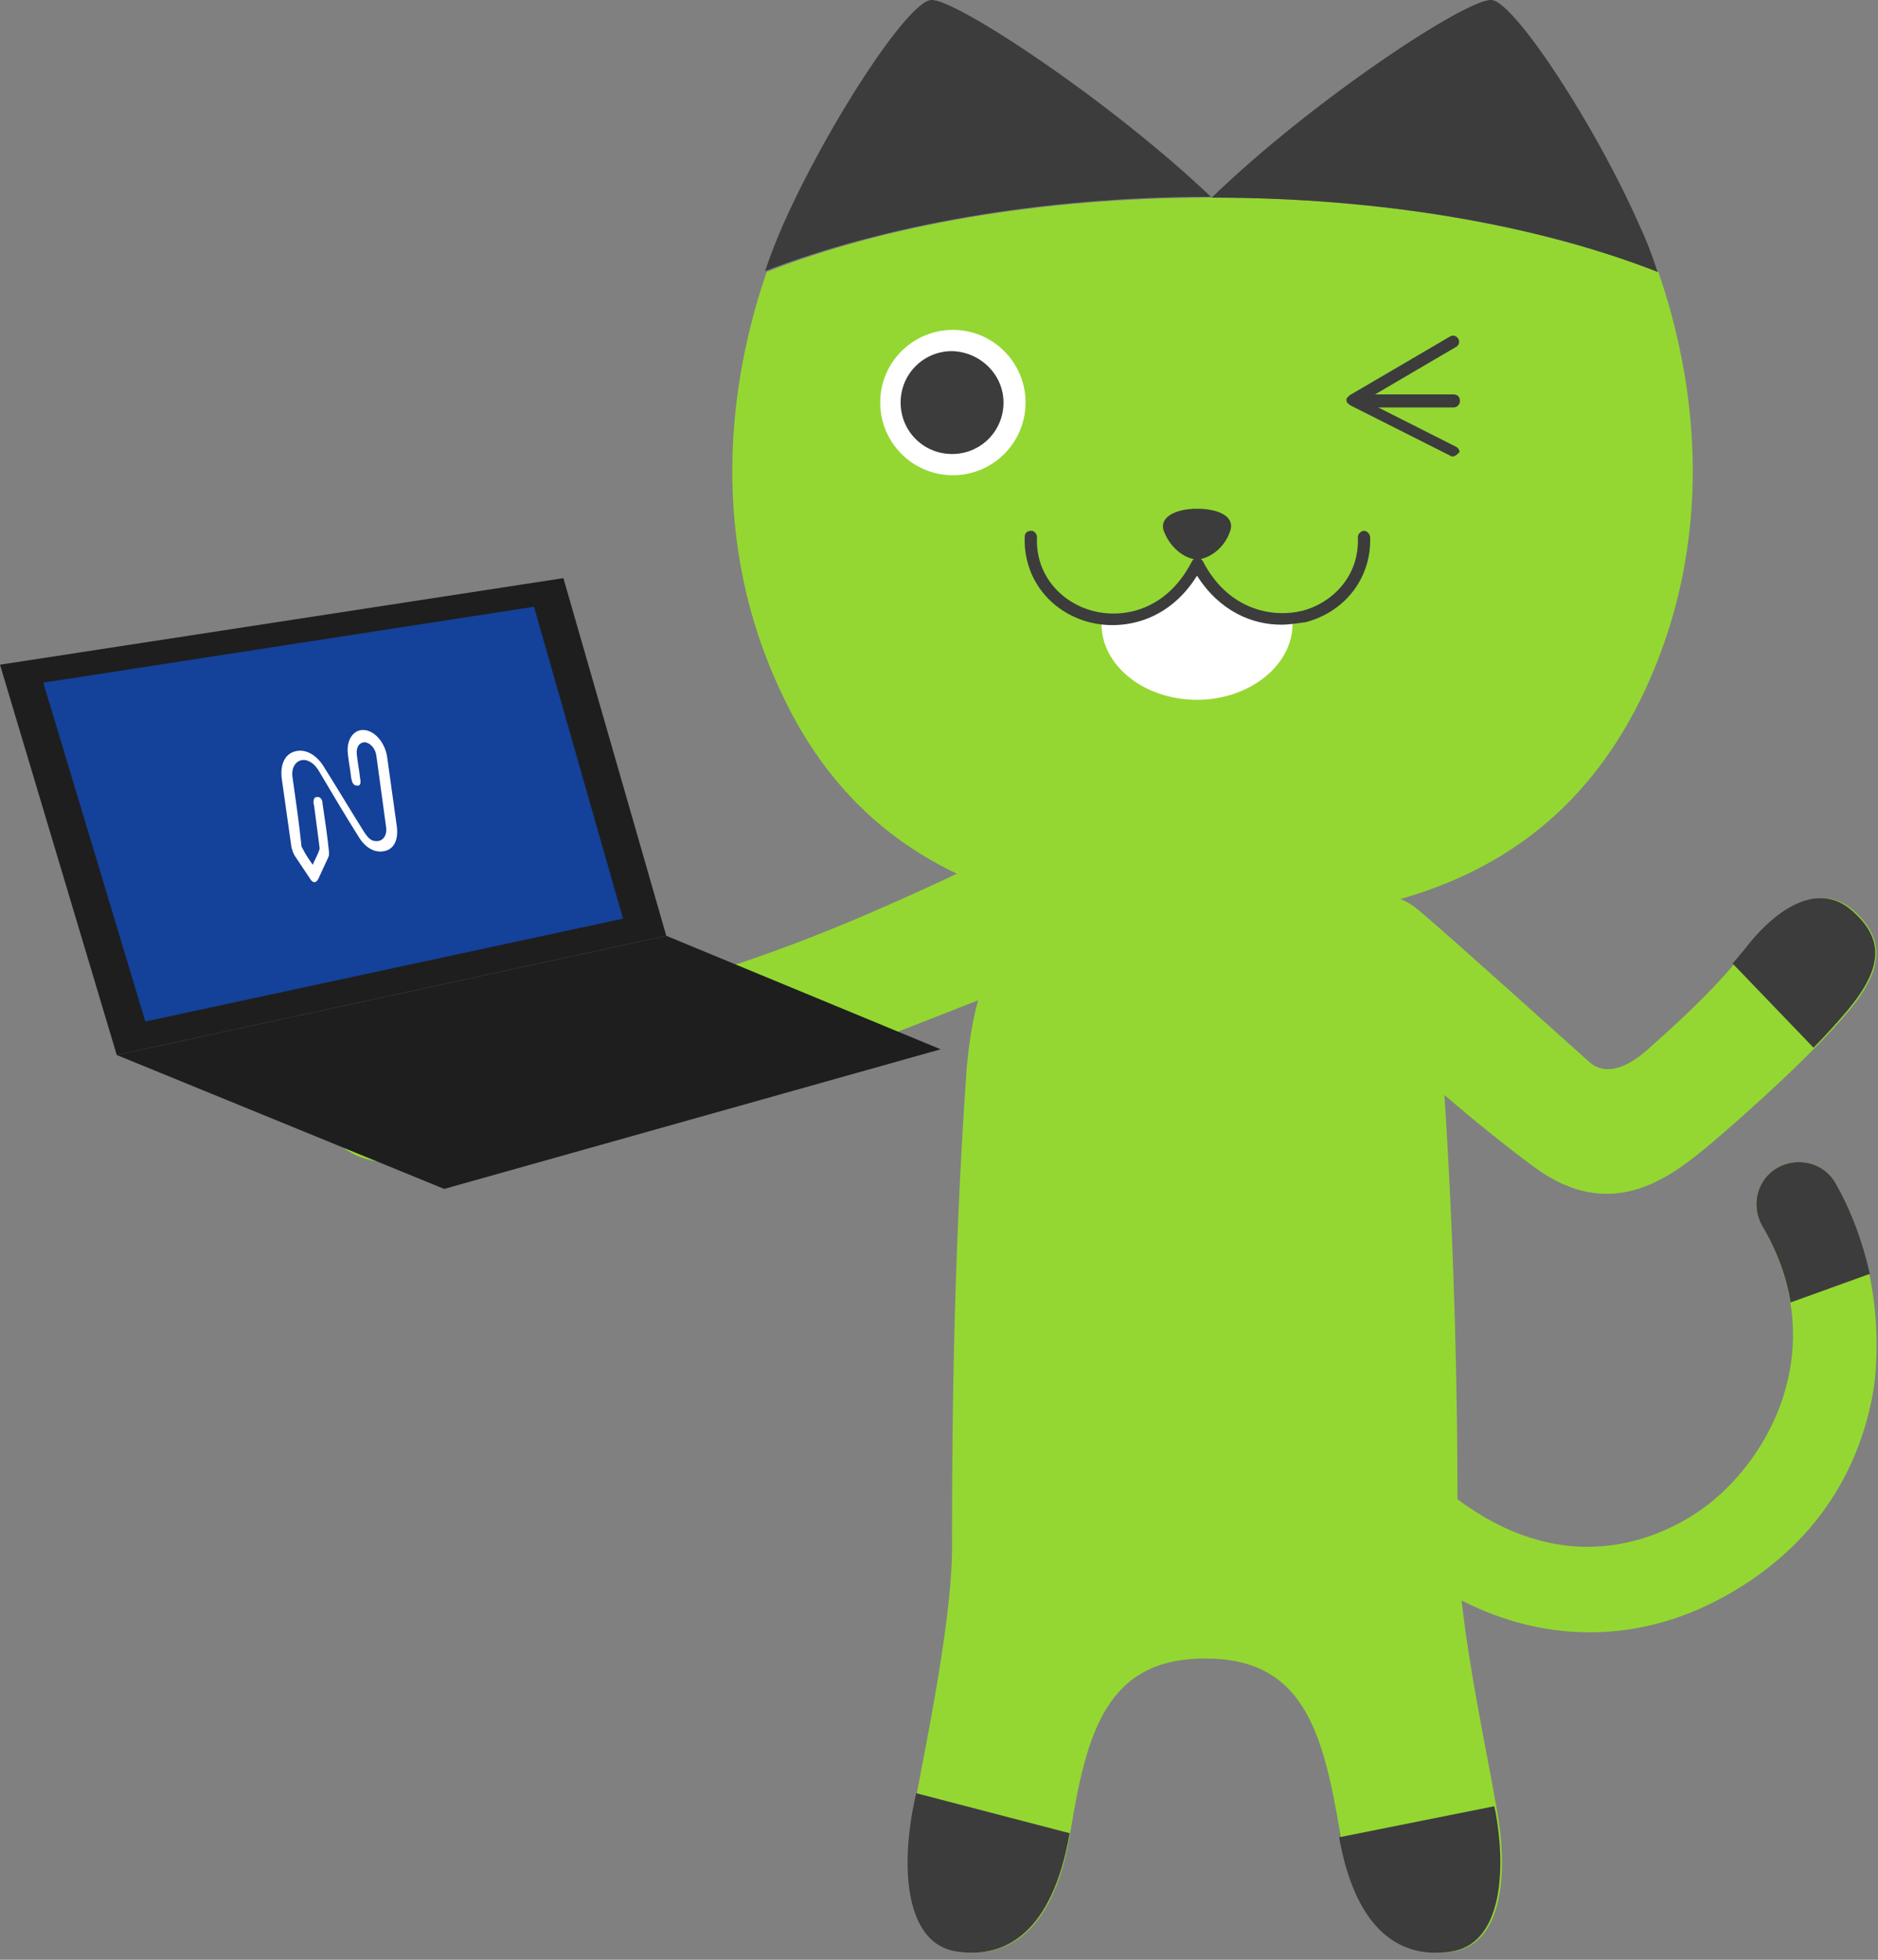 <svg enable-background="new 0 0 230 240" height="240" viewBox="0 0 230 240" width="230" xmlns="http://www.w3.org/2000/svg"><rect x="0" y="0" width="230" height="240" fill="#808080" stroke="none"/><path d="m224.8 144.9c-1.4-2.5-4.6-3.3-7.1-1.9s-3.3 4.6-1.9 7.1c9 15.4.3 30.1-8.7 35.6-5.7 3.5-16.3 7.1-28.6-2.1 0-11.2-.3-29.6-1.6-49.5 3.5 3 7.3 6.1 11.1 8.9 9.6 7 16.9.9 21.6-3 4.7-4 12.6-11.1 16.9-16.3 4.2-5.1 4.4-8.7.5-12.2-4-3.5-9.1-.5-13.1 4.7s-9.4 9.9-12.3 12.5c-2.9 2.5-5.3 2.8-6.9 1.4s-17.2-15.5-20.8-18.5c-.8-.7-1.6-1.2-2.4-1.5 11.6-3.3 22.3-10.2 29.3-24.2 9.8-19.8 6.8-39.6 2.3-52.6-14.5-5.6-33.6-9.1-54.6-9.1s-40.1 3.4-54.6 9.1c-4.5 13-7.5 32.8 2.3 52.6 5.2 10.6 12.6 17.1 21 21.1-7.3 3.4-18.3 8.5-31.1 12.4-12.8 3.8-23.2 5.7-30.7 6.8-.8.1-1.5.2-2.2.3h-.1c-.7.1-1.4.2-2.1.3-1.3.2-2.5.3-3.6.5-7 .9-8.1 6.2-7.6 9.1s2.3 6.4 10.8 6.1c.4 0 .8 0 1.2-.1h.2c9.3-.7 28.9-4.8 44.7-10.9 8.2-3.2 16.5-6.4 23.1-9-.7 2.4-1.1 5.1-1.4 8.2-1.8 25.2-1.8 48.6-1.8 58.7s-4 27.8-5 34c-.9 6.2-.4 14.7 5.7 15.6s11.8-2.4 13.8-14.7 4.5-21.2 16.5-21.2 14.4 8.9 16.5 21.2c2 12.3 7.7 15.6 13.8 14.7s6.6-9.4 5.7-15.6c-.7-5-3.5-17.5-4.6-27.4 5.1 2.6 10.4 3.9 15.7 3.9 6.1 0 12.1-1.7 17.9-5.2 11.9-7.2 15.7-17.4 16.9-24.8 1.1-8.6-.6-17.9-4.7-25z" fill="#94d732"/><g fill="#3c3c3c"><path d="m114 0c-2.9.3-12.6 15.2-18 27.3-.8 1.8-1.6 3.8-2.3 5.9 14.5-5.6 33.6-9.1 54.6-9.1-12.5-11.9-31.5-24.4-34.3-24.1z"/><path d="m182.7 0c-2.9-.3-21.9 12.2-34.3 24.2 21 0 40.1 3.4 54.6 9.1-.7-2.2-1.5-4.2-2.3-5.9-5.4-12.2-15.2-27.1-18-27.4z"/><path d="m183 221.2-19 3.8c2.1 11.7 7.7 14.9 13.7 14 6.1-.9 6.6-9.4 5.7-15.6-.1-.7-.2-1.4-.4-2.2z"/><path d="m111.5 223.4c-.9 6.2-.4 14.7 5.7 15.6 6 .9 11.7-2.4 13.8-14.5l-18.8-4.9c-.3 1.5-.6 2.8-.7 3.8z"/><path d="m224.8 144.9c-1.4-2.5-4.6-3.3-7.1-1.9s-3.3 4.6-1.9 7.1c1.9 3.2 3 6.4 3.5 9.4l9.7-3.5c-.9-4-2.3-7.8-4.2-11.1z"/><path d="m226.8 111.5c-4-3.5-9.1-.5-13.1 4.7-.5.6-1 1.2-1.5 1.8l9.9 10.3c1.6-1.6 3-3.2 4.2-4.6 4.3-5.2 4.5-8.7.5-12.2z"/></g><circle cx="116.7" cy="49.3" fill="#fff" r="8.9"/><path d="m122.9 49.3c0 3.5-2.8 6.3-6.3 6.3s-6.3-2.8-6.3-6.3 2.8-6.3 6.3-6.3c3.5.1 6.3 2.9 6.3 6.3z" fill="#3c3c3c"/><path d="m146.6 69c-2.8 5.4-7.5 7.3-11.7 6.7v.7c0 5.1 5.2 9.3 11.7 9.3 6.4 0 11.7-4.2 11.7-9.3 0-.2 0-.5 0-.7-4.3.4-9-1.5-11.7-6.7z" fill="#fff"/><path d="m156.9 76.5c-3.5 0-7.5-1.6-10.3-6-3.6 5.8-9.3 6.7-13.2 5.7-4.9-1.3-8.1-5.5-7.9-10.5 0-.4.3-.7.8-.7.4 0 .7.4.7.8-.2 4.9 3.3 8.1 6.8 9 3.7 1 9.1 0 12.2-6.1.3-.5 1-.5 1.3 0 3.1 6 8.5 7 12.2 6.1 3.5-.9 7-4.1 6.8-9 0-.4.3-.7.7-.8.4 0 .7.3.8.7.2 5-3 9.2-7.9 10.5-.9.1-1.9.3-3 .3z" fill="#3c3c3c"/><path d="m146.6 68.5c1.2 0 3.2-1.1 4-3.3.8-1.9-1.3-2.9-4-2.9s-4.8 1.1-4 2.9c.9 2.2 2.8 3.3 4 3.3z" fill="#3c3c3c"/><path d="m178.3 54.7-9.5-4.8h9.2c.4 0 .8-.3.8-.8s-.3-.8-.8-.8h-9.6l9.9-5.8c.4-.2.5-.7.3-1-.2-.4-.7-.5-1-.3l-12.3 7.2c-.1.1-.1.1-.2.2 0 0 0 0-.1.1s-.1.2-.1.3c0 .1 0 .2.1.3 0 0 0 .1.1.1.1.1.1.1.2.2l12.3 6.2c.1.1.2.1.3.1.3 0 .5-.2.7-.4.3-.1.1-.6-.3-.8z" fill="#3c3c3c"/><path d="m81.6 114.6-67.3 14.6-14.3-47.8 69-10.6z" fill="#1e1e1e"/><path d="m76.3 112.5-58.5 12.6-12.5-41.5 60.1-9.3z" fill="#144199"/><path d="m115.2 128.5-60.8 17.1-40.1-16.4 67.3-14.6z" fill="#1e1e1e"/><path d="m38.3 105.9c.3-.7.6-1.2.8-1.8.1-.2 0-.4 0-.6-.2-1.5-.4-3.1-.6-4.6 0-.2-.1-.4-.1-.6 0-.5.1-.7.5-.7s.6.4.6.8c.3 2 .6 4 .8 6 0 .2 0 .4-.1.6-.4.9-.8 1.7-1.2 2.6-.3.6-.7.6-1.1-.1-.6-.9-1.2-1.8-1.8-2.7-.2-.3-.3-.7-.4-1-.4-2.8-.8-5.7-1.2-8.5-.2-1.7.4-3 1.7-3.3 1.2-.3 2.5.4 3.4 1.8 1.7 2.7 3.3 5.4 5 8.1.4.6.8 1.1 1.4 1.1.8.1 1.4-.6 1.3-1.6-.4-2.9-.8-5.9-1.2-8.8-.1-.9-.7-1.6-1.4-1.7-.7 0-1.1.6-1 1.5.1 1 .3 1.9.4 2.9.1.5.1 1-.4.9-.5 0-.6-.5-.7-1-.1-1-.3-1.9-.4-2.9-.2-1.7.7-3 2-2.9s2.5 1.5 2.8 3.2c.4 2.9.8 5.7 1.2 8.6.2 1.6-.3 2.7-1.4 3s-2.3-.2-3.2-1.6c-1.7-2.7-3.3-5.4-4.9-8.1-.4-.7-.9-1.2-1.6-1.4-1-.2-1.8.6-1.7 1.9.4 2.8.8 5.6 1.1 8.4 0 .1 0 .3.1.4.4.8.8 1.4 1.3 2.1z" fill="#fff"/></svg>